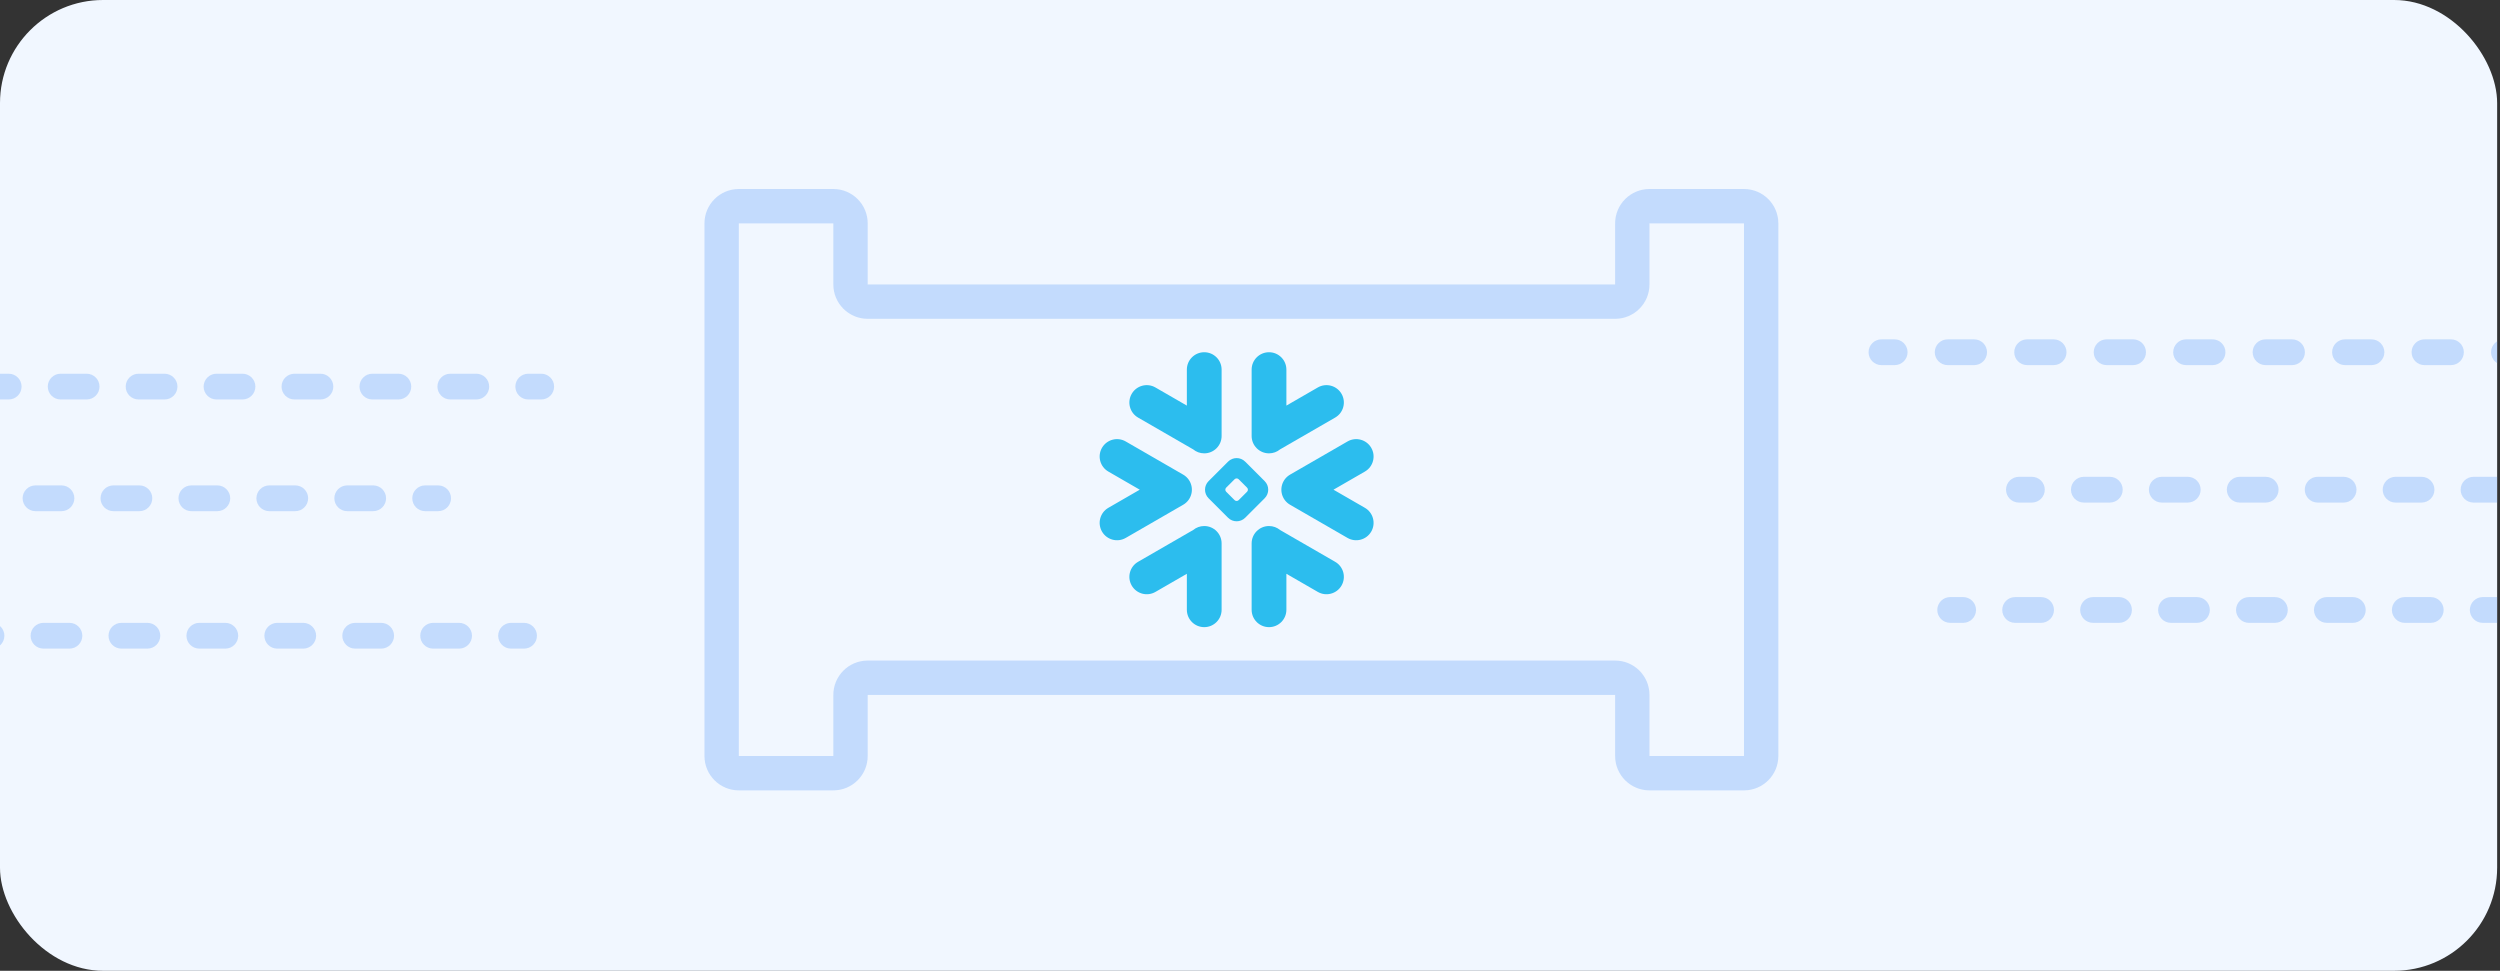 <svg width="291" height="113" viewBox="0 0 291 113" fill="none" xmlns="http://www.w3.org/2000/svg">
    <rect x="0" y="0" width="291" height="113" fill="#333333" stroke="none"/>
    <g clip-path="url(#clip0_402_1135)">
        <rect width="290.667" height="113" rx="12" fill="#F1F7FF"/>
        <path fill-rule="evenodd" clip-rule="evenodd" d="M188 80.889V88C188 90.209 189.791 92 192 92H203C205.209 92 207 90.209 207 88V26C207 23.791 205.209 22 203 22H192C189.791 22 188 23.791 188 26V33.111H101V26C101 23.791 99.209 22 97 22H86C83.791 22 82 23.791 82 26V88C82 90.209 83.791 92 86 92H97C99.209 92 101 90.209 101 88V80.889H188ZM101 37.111C98.791 37.111 97 35.32 97 33.111V26L86 26V88H97V80.889C97 78.68 98.791 76.889 101 76.889H188C190.209 76.889 192 78.68 192 80.889V88H203V26L192 26V33.111C192 35.32 190.209 37.111 188 37.111H101Z" fill="#5999F8" fill-opacity="0.3"/>
        <path d="M-65.5 45C-65.5 44.172 -64.828 43.5 -64 43.5H-62.488C-61.66 43.5 -60.988 44.172 -60.988 45C-60.988 45.828 -61.66 46.5 -62.488 46.5H-64C-64.828 46.5 -65.5 45.828 -65.5 45Z" fill="#5999F8" fill-opacity="0.3"/>
        <path d="M-57.941 45C-57.941 44.172 -57.269 43.5 -56.441 43.5H-53.417C-52.588 43.5 -51.917 44.172 -51.917 45C-51.917 45.828 -52.588 46.5 -53.417 46.5H-56.441C-57.269 46.5 -57.941 45.828 -57.941 45Z" fill="#5999F8" fill-opacity="0.3"/>
        <path d="M-48.869 45C-48.869 44.172 -48.197 43.5 -47.369 43.5H-44.345C-43.517 43.5 -42.845 44.172 -42.845 45C-42.845 45.828 -43.517 46.5 -44.345 46.5H-47.369C-48.197 46.5 -48.869 45.828 -48.869 45Z" fill="#5999F8" fill-opacity="0.3"/>
        <path d="M-39.798 45C-39.798 44.172 -39.126 43.5 -38.298 43.5H-35.274C-34.445 43.5 -33.774 44.172 -33.774 45C-33.774 45.828 -34.445 46.5 -35.274 46.5H-38.298C-39.126 46.5 -39.798 45.828 -39.798 45Z" fill="#5999F8" fill-opacity="0.3"/>
        <path d="M-30.726 45C-30.726 44.172 -30.055 43.5 -29.226 43.5H-26.202C-25.374 43.5 -24.702 44.172 -24.702 45C-24.702 45.828 -25.374 46.5 -26.202 46.5H-29.226C-30.055 46.5 -30.726 45.828 -30.726 45Z" fill="#5999F8" fill-opacity="0.3"/>
        <path d="M-21.655 45C-21.655 44.172 -20.983 43.5 -20.155 43.5H-17.131C-16.302 43.5 -15.631 44.172 -15.631 45C-15.631 45.828 -16.302 46.5 -17.131 46.5H-20.155C-20.983 46.5 -21.655 45.828 -21.655 45Z" fill="#5999F8" fill-opacity="0.3"/>
        <path d="M-12.583 45C-12.583 44.172 -11.912 43.5 -11.083 43.5H-8.06C-7.231 43.5 -6.56 44.172 -6.56 45C-6.56 45.828 -7.231 46.5 -8.06 46.5H-11.083C-11.912 46.5 -12.583 45.828 -12.583 45Z" fill="#5999F8" fill-opacity="0.3"/>
        <path d="M-3.512 45C-3.512 44.172 -2.84 43.5 -2.012 43.5H1.012C1.84 43.5 2.512 44.172 2.512 45C2.512 45.828 1.84 46.5 1.012 46.5H-2.012C-2.84 46.5 -3.512 45.828 -3.512 45Z" fill="#5999F8" fill-opacity="0.3"/>
        <path d="M5.56 45C5.56 44.172 6.231 43.5 7.06 43.5H10.083C10.912 43.5 11.583 44.172 11.583 45C11.583 45.828 10.912 46.5 10.083 46.5H7.06C6.231 46.5 5.56 45.828 5.56 45Z" fill="#5999F8" fill-opacity="0.3"/>
        <path d="M14.631 45C14.631 44.172 15.303 43.5 16.131 43.5H19.155C19.983 43.5 20.655 44.172 20.655 45C20.655 45.828 19.983 46.5 19.155 46.5H16.131C15.303 46.5 14.631 45.828 14.631 45Z" fill="#5999F8" fill-opacity="0.3"/>
        <path d="M23.702 45C23.702 44.172 24.374 43.5 25.202 43.5H28.226C29.055 43.5 29.726 44.172 29.726 45C29.726 45.828 29.055 46.5 28.226 46.5H25.202C24.374 46.5 23.702 45.828 23.702 45Z" fill="#5999F8" fill-opacity="0.3"/>
        <path d="M32.774 45C32.774 44.172 33.445 43.5 34.274 43.5H37.298C38.126 43.5 38.798 44.172 38.798 45C38.798 45.828 38.126 46.5 37.298 46.5H34.274C33.445 46.5 32.774 45.828 32.774 45Z" fill="#5999F8" fill-opacity="0.3"/>
        <path d="M41.845 45C41.845 44.172 42.517 43.5 43.345 43.5H46.369C47.197 43.5 47.869 44.172 47.869 45C47.869 45.828 47.197 46.5 46.369 46.5H43.345C42.517 46.5 41.845 45.828 41.845 45Z" fill="#5999F8" fill-opacity="0.3"/>
        <path d="M50.917 45C50.917 44.172 51.588 43.5 52.417 43.5H55.441C56.269 43.5 56.941 44.172 56.941 45C56.941 45.828 56.269 46.5 55.441 46.5H52.417C51.588 46.5 50.917 45.828 50.917 45Z" fill="#5999F8" fill-opacity="0.3"/>
        <path d="M59.988 45C59.988 44.172 60.66 43.5 61.488 43.5H63C63.828 43.5 64.5 44.172 64.5 45C64.5 45.828 63.828 46.5 63 46.5H61.488C60.66 46.5 59.988 45.828 59.988 45Z" fill="#5999F8" fill-opacity="0.3"/>
        <path d="M235 55.5C234.172 55.5 233.5 56.172 233.5 57C233.5 57.828 234.172 58.5 235 58.5H236.512C237.34 58.5 238.012 57.828 238.012 57C238.012 56.172 237.34 55.5 236.512 55.5H235Z" fill="#5999F8" fill-opacity="0.3"/>
        <path d="M242.56 55.5C241.731 55.5 241.06 56.172 241.06 57C241.06 57.828 241.731 58.5 242.56 58.5H245.583C246.412 58.5 247.083 57.828 247.083 57C247.083 56.172 246.412 55.5 245.583 55.5H242.56Z" fill="#5999F8" fill-opacity="0.3"/>
        <path d="M251.631 55.5C250.803 55.5 250.131 56.172 250.131 57C250.131 57.828 250.803 58.5 251.631 58.5H254.655C255.483 58.5 256.155 57.828 256.155 57C256.155 56.172 255.483 55.5 254.655 55.5H251.631Z" fill="#5999F8" fill-opacity="0.3"/>
        <path d="M260.702 55.5C259.874 55.5 259.202 56.172 259.202 57C259.202 57.828 259.874 58.5 260.702 58.5H263.726C264.555 58.5 265.226 57.828 265.226 57C265.226 56.172 264.555 55.5 263.726 55.5H260.702Z" fill="#5999F8" fill-opacity="0.3"/>
        <path d="M269.774 55.5C268.945 55.5 268.274 56.172 268.274 57C268.274 57.828 268.945 58.5 269.774 58.5H272.798C273.626 58.5 274.298 57.828 274.298 57C274.298 56.172 273.626 55.5 272.798 55.5H269.774Z" fill="#5999F8" fill-opacity="0.3"/>
        <path d="M278.845 55.5C278.017 55.5 277.345 56.172 277.345 57C277.345 57.828 278.017 58.5 278.845 58.5H281.869C282.697 58.5 283.369 57.828 283.369 57C283.369 56.172 282.697 55.5 281.869 55.5H278.845Z" fill="#5999F8" fill-opacity="0.3"/>
        <path d="M287.917 55.5C287.088 55.5 286.417 56.172 286.417 57C286.417 57.828 287.088 58.5 287.917 58.5H290.94C291.769 58.5 292.44 57.828 292.44 57C292.44 56.172 291.769 55.5 290.94 55.5H287.917Z" fill="#5999F8" fill-opacity="0.3"/>
        <path d="M296.988 55.5C296.16 55.5 295.488 56.172 295.488 57C295.488 57.828 296.16 58.5 296.988 58.5H300.012C300.84 58.5 301.512 57.828 301.512 57C301.512 56.172 300.84 55.5 300.012 55.5H296.988Z" fill="#5999F8" fill-opacity="0.3"/>
        <path d="M306.06 55.5C305.231 55.5 304.56 56.172 304.56 57C304.56 57.828 305.231 58.5 306.06 58.5H309.083C309.912 58.5 310.583 57.828 310.583 57C310.583 56.172 309.912 55.5 309.083 55.5H306.06Z" fill="#5999F8" fill-opacity="0.3"/>
        <path d="M315.131 55.5C314.302 55.5 313.631 56.172 313.631 57C313.631 57.828 314.302 58.5 315.131 58.5H318.155C318.983 58.5 319.655 57.828 319.655 57C319.655 56.172 318.983 55.5 318.155 55.5H315.131Z" fill="#5999F8" fill-opacity="0.3"/>
        <path d="M324.202 55.5C323.374 55.5 322.702 56.172 322.702 57C322.702 57.828 323.374 58.5 324.202 58.5H327.226C328.055 58.5 328.726 57.828 328.726 57C328.726 56.172 328.055 55.5 327.226 55.5H324.202Z" fill="#5999F8" fill-opacity="0.3"/>
        <path d="M333.274 55.5C332.445 55.5 331.774 56.172 331.774 57C331.774 57.828 332.445 58.5 333.274 58.5H336.298C337.126 58.5 337.798 57.828 337.798 57C337.798 56.172 337.126 55.5 336.298 55.5H333.274Z" fill="#5999F8" fill-opacity="0.3"/>
        <path d="M342.345 55.5C341.517 55.5 340.845 56.172 340.845 57C340.845 57.828 341.517 58.5 342.345 58.5H345.369C346.197 58.5 346.869 57.828 346.869 57C346.869 56.172 346.197 55.5 345.369 55.5H342.345Z" fill="#5999F8" fill-opacity="0.3"/>
        <path d="M351.417 55.5C350.588 55.5 349.917 56.172 349.917 57C349.917 57.828 350.588 58.5 351.417 58.5H354.44C355.269 58.5 355.94 57.828 355.94 57C355.94 56.172 355.269 55.5 354.44 55.5H351.417Z" fill="#5999F8" fill-opacity="0.3"/>
        <path d="M360.488 55.5C359.66 55.5 358.988 56.172 358.988 57C358.988 57.828 359.66 58.5 360.488 58.5H362C362.828 58.5 363.5 57.828 363.5 57C363.5 56.172 362.828 55.5 362 55.5H360.488Z" fill="#5999F8" fill-opacity="0.3"/>
        <path d="M-77.5 58C-77.5 57.172 -76.828 56.5 -76 56.5H-74.488C-73.66 56.5 -72.988 57.172 -72.988 58C-72.988 58.828 -73.66 59.5 -74.488 59.5H-76C-76.828 59.5 -77.5 58.828 -77.5 58Z" fill="#5999F8" fill-opacity="0.3"/>
        <path d="M-69.941 58C-69.941 57.172 -69.269 56.5 -68.441 56.5H-65.417C-64.588 56.5 -63.917 57.172 -63.917 58C-63.917 58.828 -64.588 59.5 -65.417 59.5H-68.441C-69.269 59.5 -69.941 58.828 -69.941 58Z" fill="#5999F8" fill-opacity="0.3"/>
        <path d="M-60.869 58C-60.869 57.172 -60.197 56.5 -59.369 56.5H-56.345C-55.517 56.5 -54.845 57.172 -54.845 58C-54.845 58.828 -55.517 59.5 -56.345 59.5H-59.369C-60.197 59.5 -60.869 58.828 -60.869 58Z" fill="#5999F8" fill-opacity="0.3"/>
        <path d="M-51.798 58C-51.798 57.172 -51.126 56.5 -50.298 56.5H-47.274C-46.445 56.5 -45.774 57.172 -45.774 58C-45.774 58.828 -46.445 59.5 -47.274 59.5H-50.298C-51.126 59.5 -51.798 58.828 -51.798 58Z" fill="#5999F8" fill-opacity="0.3"/>
        <path d="M-42.726 58C-42.726 57.172 -42.055 56.5 -41.226 56.5H-38.202C-37.374 56.5 -36.702 57.172 -36.702 58C-36.702 58.828 -37.374 59.5 -38.202 59.5H-41.226C-42.055 59.5 -42.726 58.828 -42.726 58Z" fill="#5999F8" fill-opacity="0.3"/>
        <path d="M-33.655 58C-33.655 57.172 -32.983 56.5 -32.155 56.5H-29.131C-28.302 56.5 -27.631 57.172 -27.631 58C-27.631 58.828 -28.302 59.5 -29.131 59.5H-32.155C-32.983 59.5 -33.655 58.828 -33.655 58Z" fill="#5999F8" fill-opacity="0.3"/>
        <path d="M-24.583 58C-24.583 57.172 -23.912 56.5 -23.083 56.5H-20.059C-19.231 56.5 -18.559 57.172 -18.559 58C-18.559 58.828 -19.231 59.5 -20.059 59.5H-23.083C-23.912 59.5 -24.583 58.828 -24.583 58Z" fill="#5999F8" fill-opacity="0.3"/>
        <path d="M-15.512 58C-15.512 57.172 -14.84 56.5 -14.012 56.5H-10.988C-10.16 56.5 -9.488 57.172 -9.488 58C-9.488 58.828 -10.16 59.5 -10.988 59.5H-14.012C-14.84 59.5 -15.512 58.828 -15.512 58Z" fill="#5999F8" fill-opacity="0.3"/>
        <path d="M-6.44 58C-6.44 57.172 -5.769 56.5 -4.94 56.5H-1.917C-1.088 56.5 -0.417 57.172 -0.417 58C-0.417 58.828 -1.088 59.5 -1.917 59.5H-4.94C-5.769 59.5 -6.44 58.828 -6.44 58Z" fill="#5999F8" fill-opacity="0.3"/>
        <path d="M2.631 58C2.631 57.172 3.303 56.5 4.131 56.5H7.155C7.983 56.5 8.655 57.172 8.655 58C8.655 58.828 7.983 59.5 7.155 59.5H4.131C3.303 59.5 2.631 58.828 2.631 58Z" fill="#5999F8" fill-opacity="0.3"/>
        <path d="M11.702 58C11.702 57.172 12.374 56.5 13.202 56.5H16.226C17.055 56.5 17.726 57.172 17.726 58C17.726 58.828 17.055 59.5 16.226 59.5H13.202C12.374 59.5 11.702 58.828 11.702 58Z" fill="#5999F8" fill-opacity="0.3"/>
        <path d="M20.774 58C20.774 57.172 21.445 56.5 22.274 56.5H25.298C26.126 56.5 26.798 57.172 26.798 58C26.798 58.828 26.126 59.5 25.298 59.5H22.274C21.445 59.5 20.774 58.828 20.774 58Z" fill="#5999F8" fill-opacity="0.3"/>
        <path d="M29.845 58C29.845 57.172 30.517 56.5 31.345 56.5H34.369C35.197 56.5 35.869 57.172 35.869 58C35.869 58.828 35.197 59.5 34.369 59.5H31.345C30.517 59.5 29.845 58.828 29.845 58Z" fill="#5999F8" fill-opacity="0.3"/>
        <path d="M38.917 58C38.917 57.172 39.588 56.5 40.417 56.5H43.441C44.269 56.5 44.941 57.172 44.941 58C44.941 58.828 44.269 59.5 43.441 59.5H40.417C39.588 59.5 38.917 58.828 38.917 58Z" fill="#5999F8" fill-opacity="0.3"/>
        <path d="M47.988 58C47.988 57.172 48.66 56.5 49.488 56.5H51C51.828 56.5 52.5 57.172 52.5 58C52.5 58.828 51.828 59.5 51 59.5H49.488C48.66 59.5 47.988 58.828 47.988 58Z" fill="#5999F8" fill-opacity="0.3"/>
        <path d="M-66 72.5C-66.828 72.5 -67.5 73.172 -67.5 74C-67.5 74.828 -66.828 75.5 -66 75.5H-64.488C-63.66 75.5 -62.988 74.828 -62.988 74C-62.988 73.172 -63.66 72.5 -64.488 72.5H-66Z" fill="#5999F8" fill-opacity="0.3"/>
        <path d="M-58.441 72.5C-59.269 72.5 -59.941 73.172 -59.941 74C-59.941 74.828 -59.269 75.5 -58.441 75.5H-55.417C-54.588 75.5 -53.917 74.828 -53.917 74C-53.917 73.172 -54.588 72.5 -55.417 72.5H-58.441Z" fill="#5999F8" fill-opacity="0.3"/>
        <path d="M-49.369 72.5C-50.197 72.5 -50.869 73.172 -50.869 74C-50.869 74.828 -50.197 75.5 -49.369 75.5H-46.345C-45.517 75.5 -44.845 74.828 -44.845 74C-44.845 73.172 -45.517 72.5 -46.345 72.5H-49.369Z" fill="#5999F8" fill-opacity="0.3"/>
        <path d="M-40.298 72.5C-41.126 72.5 -41.798 73.172 -41.798 74C-41.798 74.828 -41.126 75.5 -40.298 75.5H-37.274C-36.445 75.5 -35.774 74.828 -35.774 74C-35.774 73.172 -36.445 72.5 -37.274 72.5H-40.298Z" fill="#5999F8" fill-opacity="0.3"/>
        <path d="M-31.226 72.5C-32.055 72.5 -32.726 73.172 -32.726 74C-32.726 74.828 -32.055 75.5 -31.226 75.5H-28.202C-27.374 75.5 -26.702 74.828 -26.702 74C-26.702 73.172 -27.374 72.5 -28.202 72.5H-31.226Z" fill="#5999F8" fill-opacity="0.3"/>
        <path d="M-22.155 72.5C-22.983 72.5 -23.655 73.172 -23.655 74C-23.655 74.828 -22.983 75.5 -22.155 75.5H-19.131C-18.302 75.5 -17.631 74.828 -17.631 74C-17.631 73.172 -18.302 72.5 -19.131 72.5H-22.155Z" fill="#5999F8" fill-opacity="0.3"/>
        <path d="M-13.083 72.5C-13.912 72.5 -14.583 73.172 -14.583 74C-14.583 74.828 -13.912 75.5 -13.083 75.5H-10.059C-9.231 75.5 -8.56 74.828 -8.56 74C-8.56 73.172 -9.231 72.5 -10.059 72.5H-13.083Z" fill="#5999F8" fill-opacity="0.3"/>
        <path d="M-4.012 72.5C-4.84 72.5 -5.512 73.172 -5.512 74C-5.512 74.828 -4.84 75.5 -4.012 75.5H-0.988C-0.16 75.5 0.512 74.828 0.512 74C0.512 73.172 -0.16 72.5 -0.988 72.5H-4.012Z" fill="#5999F8" fill-opacity="0.3"/>
        <path d="M5.06 72.5C4.231 72.5 3.56 73.172 3.56 74C3.56 74.828 4.231 75.5 5.06 75.5H8.083C8.912 75.5 9.583 74.828 9.583 74C9.583 73.172 8.912 72.5 8.083 72.5H5.06Z" fill="#5999F8" fill-opacity="0.3"/>
        <path d="M14.131 72.5C13.303 72.5 12.631 73.172 12.631 74C12.631 74.828 13.303 75.5 14.131 75.5H17.155C17.983 75.5 18.655 74.828 18.655 74C18.655 73.172 17.983 72.5 17.155 72.5H14.131Z" fill="#5999F8" fill-opacity="0.3"/>
        <path d="M23.202 72.5C22.374 72.5 21.702 73.172 21.702 74C21.702 74.828 22.374 75.5 23.202 75.5H26.226C27.055 75.5 27.726 74.828 27.726 74C27.726 73.172 27.055 72.5 26.226 72.5H23.202Z" fill="#5999F8" fill-opacity="0.3"/>
        <path d="M32.274 72.5C31.445 72.5 30.774 73.172 30.774 74C30.774 74.828 31.445 75.5 32.274 75.5H35.298C36.126 75.5 36.798 74.828 36.798 74C36.798 73.172 36.126 72.5 35.298 72.5H32.274Z" fill="#5999F8" fill-opacity="0.3"/>
        <path d="M41.345 72.5C40.517 72.5 39.845 73.172 39.845 74C39.845 74.828 40.517 75.5 41.345 75.5H44.369C45.197 75.5 45.869 74.828 45.869 74C45.869 73.172 45.197 72.5 44.369 72.5H41.345Z" fill="#5999F8" fill-opacity="0.3"/>
        <path d="M50.417 72.5C49.588 72.5 48.917 73.172 48.917 74C48.917 74.828 49.588 75.5 50.417 75.5H53.441C54.269 75.5 54.941 74.828 54.941 74C54.941 73.172 54.269 72.5 53.441 72.5H50.417Z" fill="#5999F8" fill-opacity="0.3"/>
        <path d="M59.488 72.5C58.66 72.5 57.988 73.172 57.988 74C57.988 74.828 58.66 75.5 59.488 75.5H61C61.828 75.5 62.5 74.828 62.5 74C62.5 73.172 61.828 72.5 61 72.5H59.488Z" fill="#5999F8" fill-opacity="0.3"/>
        <path d="M225.5 71C225.5 70.172 226.172 69.5 227 69.5H228.512C229.34 69.5 230.012 70.172 230.012 71C230.012 71.828 229.34 72.5 228.512 72.5H227C226.172 72.5 225.5 71.828 225.5 71Z" fill="#5999F8" fill-opacity="0.3"/>
        <path d="M233.06 71C233.06 70.172 233.731 69.5 234.56 69.5H237.583C238.412 69.5 239.083 70.172 239.083 71C239.083 71.828 238.412 72.5 237.583 72.5H234.56C233.731 72.5 233.06 71.828 233.06 71Z" fill="#5999F8" fill-opacity="0.3"/>
        <path d="M242.131 71C242.131 70.172 242.803 69.5 243.631 69.5H246.655C247.483 69.5 248.155 70.172 248.155 71C248.155 71.828 247.483 72.5 246.655 72.5H243.631C242.803 72.5 242.131 71.828 242.131 71Z" fill="#5999F8" fill-opacity="0.3"/>
        <path d="M251.202 71C251.202 70.172 251.874 69.5 252.702 69.5H255.726C256.555 69.5 257.226 70.172 257.226 71C257.226 71.828 256.555 72.5 255.726 72.5H252.702C251.874 72.5 251.202 71.828 251.202 71Z" fill="#5999F8" fill-opacity="0.3"/>
        <path d="M260.274 71C260.274 70.172 260.945 69.5 261.774 69.5H264.798C265.626 69.5 266.298 70.172 266.298 71C266.298 71.828 265.626 72.5 264.798 72.5H261.774C260.945 72.5 260.274 71.828 260.274 71Z" fill="#5999F8" fill-opacity="0.3"/>
        <path d="M269.345 71C269.345 70.172 270.017 69.5 270.845 69.5H273.869C274.697 69.5 275.369 70.172 275.369 71C275.369 71.828 274.697 72.5 273.869 72.5H270.845C270.017 72.5 269.345 71.828 269.345 71Z" fill="#5999F8" fill-opacity="0.3"/>
        <path d="M278.417 71C278.417 70.172 279.088 69.5 279.917 69.5H282.94C283.769 69.5 284.44 70.172 284.44 71C284.44 71.828 283.769 72.5 282.94 72.5H279.917C279.088 72.5 278.417 71.828 278.417 71Z" fill="#5999F8" fill-opacity="0.3"/>
        <path d="M287.488 71C287.488 70.172 288.16 69.5 288.988 69.5H292.012C292.84 69.5 293.512 70.172 293.512 71C293.512 71.828 292.84 72.5 292.012 72.5H288.988C288.16 72.5 287.488 71.828 287.488 71Z" fill="#5999F8" fill-opacity="0.3"/>
        <path d="M296.56 71C296.56 70.172 297.231 69.5 298.06 69.5H301.083C301.912 69.5 302.583 70.172 302.583 71C302.583 71.828 301.912 72.5 301.083 72.5H298.06C297.231 72.5 296.56 71.828 296.56 71Z" fill="#5999F8" fill-opacity="0.3"/>
        <path d="M305.631 71C305.631 70.172 306.302 69.5 307.131 69.5H310.155C310.983 69.5 311.655 70.172 311.655 71C311.655 71.828 310.983 72.5 310.155 72.5H307.131C306.302 72.5 305.631 71.828 305.631 71Z" fill="#5999F8" fill-opacity="0.3"/>
        <path d="M314.702 71C314.702 70.172 315.374 69.5 316.202 69.5H319.226C320.055 69.5 320.726 70.172 320.726 71C320.726 71.828 320.055 72.5 319.226 72.5H316.202C315.374 72.5 314.702 71.828 314.702 71Z" fill="#5999F8" fill-opacity="0.3"/>
        <path d="M323.774 71C323.774 70.172 324.445 69.5 325.274 69.5H328.298C329.126 69.5 329.798 70.172 329.798 71C329.798 71.828 329.126 72.5 328.298 72.5H325.274C324.445 72.5 323.774 71.828 323.774 71Z" fill="#5999F8" fill-opacity="0.3"/>
        <path d="M332.845 71C332.845 70.172 333.517 69.5 334.345 69.5H337.369C338.197 69.5 338.869 70.172 338.869 71C338.869 71.828 338.197 72.5 337.369 72.5H334.345C333.517 72.5 332.845 71.828 332.845 71Z" fill="#5999F8" fill-opacity="0.3"/>
        <path d="M341.917 71C341.917 70.172 342.588 69.5 343.417 69.5H346.44C347.269 69.5 347.94 70.172 347.94 71C347.94 71.828 347.269 72.5 346.44 72.5H343.417C342.588 72.5 341.917 71.828 341.917 71Z" fill="#5999F8" fill-opacity="0.3"/>
        <path d="M350.988 71C350.988 70.172 351.66 69.5 352.488 69.5H354C354.828 69.5 355.5 70.172 355.5 71C355.5 71.828 354.828 72.5 354 72.5H352.488C351.66 72.5 350.988 71.828 350.988 71Z" fill="#5999F8" fill-opacity="0.3"/>
        <path d="M219 39.5C218.172 39.5 217.5 40.172 217.5 41C217.5 41.828 218.172 42.5 219 42.5H220.542C221.37 42.5 222.042 41.828 222.042 41C222.042 40.172 221.37 39.5 220.542 39.5H219Z" fill="#5999F8" fill-opacity="0.3"/>
        <path d="M226.708 39.5C225.88 39.5 225.208 40.172 225.208 41C225.208 41.828 225.88 42.5 226.708 42.5L229.792 42.5C230.62 42.5 231.292 41.828 231.292 41C231.292 40.172 230.62 39.5 229.792 39.5L226.708 39.5Z" fill="#5999F8" fill-opacity="0.3"/>
        <path d="M235.958 39.5C235.13 39.5 234.458 40.172 234.458 41C234.458 41.828 235.13 42.5 235.958 42.5H239.042C239.87 42.5 240.542 41.828 240.542 41C240.542 40.172 239.87 39.5 239.042 39.5H235.958Z" fill="#5999F8" fill-opacity="0.3"/>
        <path d="M245.208 39.5C244.38 39.5 243.708 40.172 243.708 41C243.708 41.828 244.38 42.5 245.208 42.5H248.292C249.12 42.5 249.792 41.828 249.792 41C249.792 40.172 249.12 39.5 248.292 39.5H245.208Z" fill="#5999F8" fill-opacity="0.3"/>
        <path d="M254.458 39.5C253.63 39.5 252.958 40.172 252.958 41C252.958 41.828 253.63 42.5 254.458 42.5H257.542C258.37 42.5 259.042 41.828 259.042 41C259.042 40.172 258.37 39.5 257.542 39.5H254.458Z" fill="#5999F8" fill-opacity="0.3"/>
        <path d="M263.708 39.5C262.88 39.5 262.208 40.172 262.208 41C262.208 41.828 262.88 42.5 263.708 42.5H266.792C267.62 42.5 268.292 41.828 268.292 41C268.292 40.172 267.62 39.5 266.792 39.5H263.708Z" fill="#5999F8" fill-opacity="0.3"/>
        <path d="M272.958 39.5C272.13 39.5 271.458 40.172 271.458 41C271.458 41.828 272.13 42.5 272.958 42.5H276.042C276.87 42.5 277.542 41.828 277.542 41C277.542 40.172 276.87 39.5 276.042 39.5H272.958Z" fill="#5999F8" fill-opacity="0.3"/>
        <path d="M282.208 39.5C281.38 39.5 280.708 40.172 280.708 41C280.708 41.828 281.38 42.5 282.208 42.5H285.292C286.12 42.5 286.792 41.828 286.792 41C286.792 40.172 286.12 39.5 285.292 39.5H282.208Z" fill="#5999F8" fill-opacity="0.3"/>
        <path d="M291.458 39.5C290.63 39.5 289.958 40.172 289.958 41C289.958 41.828 290.63 42.5 291.458 42.5H293C293.828 42.5 294.5 41.828 294.5 41C294.5 40.172 293.828 39.5 293 39.5H291.458Z" fill="#5999F8" fill-opacity="0.3"/>
        <path fill-rule="evenodd" clip-rule="evenodd" d="M145.159 57.237L144.18 58.216C144.049 58.347 143.837 58.347 143.706 58.216L142.726 57.237C142.596 57.106 142.596 56.894 142.726 56.763L143.706 55.784C143.837 55.653 144.049 55.653 144.18 55.784L145.159 56.763C145.29 56.894 145.29 57.106 145.159 57.237ZM147.208 56.004L144.939 53.735C144.389 53.184 143.497 53.184 142.946 53.735L140.677 56.004C140.127 56.554 140.127 57.446 140.677 57.997L142.946 60.266C143.497 60.816 144.389 60.816 144.939 60.266L147.208 57.996C147.759 57.446 147.759 56.554 147.208 56.004Z" fill="#2CBDEE"/>
        <path fill-rule="evenodd" clip-rule="evenodd" d="M140.173 41C139.055 41 138.15 41.906 138.15 43.023V47.212L134.494 45.102C133.527 44.543 132.29 44.874 131.731 45.842C131.172 46.81 131.504 48.047 132.471 48.605L138.889 52.31C139.238 52.598 139.685 52.77 140.173 52.77C141.29 52.77 142.196 51.864 142.196 50.747V43.023C142.196 41.906 141.29 41 140.173 41Z" fill="#2CBDEE"/>
        <path fill-rule="evenodd" clip-rule="evenodd" d="M138.582 57.768C138.595 57.737 138.607 57.707 138.618 57.676C138.63 57.642 138.641 57.607 138.651 57.572C138.659 57.545 138.667 57.519 138.674 57.491C138.683 57.454 138.691 57.417 138.698 57.379C138.703 57.352 138.708 57.326 138.712 57.299C138.718 57.262 138.722 57.226 138.725 57.189C138.728 57.159 138.73 57.13 138.732 57.101C138.734 57.067 138.734 57.034 138.734 57C138.734 56.967 138.734 56.933 138.732 56.9C138.73 56.87 138.728 56.841 138.725 56.812C138.722 56.775 138.718 56.738 138.712 56.701C138.708 56.674 138.703 56.648 138.698 56.621C138.691 56.584 138.683 56.546 138.674 56.509C138.667 56.482 138.659 56.455 138.651 56.428C138.641 56.393 138.63 56.358 138.618 56.324C138.607 56.293 138.595 56.263 138.582 56.232C138.57 56.203 138.558 56.174 138.545 56.145C138.528 56.109 138.509 56.073 138.49 56.038C138.481 56.022 138.474 56.005 138.465 55.989C138.461 55.982 138.457 55.977 138.453 55.971C138.431 55.933 138.406 55.896 138.381 55.86C138.368 55.84 138.355 55.82 138.342 55.801C138.318 55.769 138.292 55.738 138.266 55.706C138.248 55.685 138.231 55.664 138.213 55.644C138.19 55.618 138.166 55.595 138.142 55.571C138.118 55.547 138.094 55.522 138.069 55.5C138.049 55.482 138.027 55.465 138.006 55.447C137.975 55.421 137.944 55.395 137.911 55.371C137.892 55.357 137.872 55.344 137.853 55.331C137.816 55.306 137.78 55.282 137.742 55.26C137.736 55.256 137.73 55.252 137.724 55.248L131.035 51.386C130.067 50.827 128.83 51.159 128.271 52.126C127.713 53.094 128.044 54.331 129.012 54.89L132.667 57L129.012 59.11C128.044 59.669 127.713 60.906 128.271 61.874C128.83 62.841 130.067 63.173 131.035 62.614L137.724 58.752C137.73 58.748 137.736 58.744 137.742 58.74C137.78 58.718 137.816 58.694 137.853 58.669C137.872 58.656 137.892 58.643 137.911 58.629C137.944 58.605 137.975 58.579 138.006 58.553C138.027 58.535 138.049 58.519 138.069 58.5C138.094 58.478 138.118 58.453 138.142 58.429C138.166 58.405 138.19 58.382 138.213 58.356C138.231 58.336 138.248 58.315 138.266 58.294C138.292 58.263 138.318 58.231 138.342 58.199C138.355 58.18 138.368 58.16 138.381 58.14C138.406 58.104 138.431 58.067 138.453 58.029C138.457 58.023 138.461 58.018 138.465 58.011C138.474 57.995 138.481 57.979 138.49 57.962C138.509 57.927 138.528 57.891 138.545 57.855C138.558 57.826 138.57 57.797 138.582 57.768Z" fill="#2CBDEE"/>
        <path fill-rule="evenodd" clip-rule="evenodd" d="M140.173 61.23C139.685 61.23 139.238 61.402 138.889 61.69L132.471 65.395C131.504 65.953 131.172 67.191 131.731 68.158C132.29 69.126 133.527 69.457 134.494 68.899L138.15 66.788V70.977C138.15 72.094 139.055 73 140.173 73C141.29 73 142.196 72.094 142.196 70.977V63.253C142.196 62.136 141.29 61.23 140.173 61.23Z" fill="#2CBDEE"/>
        <path fill-rule="evenodd" clip-rule="evenodd" d="M155.414 65.395L148.997 61.69C148.647 61.402 148.2 61.23 147.713 61.23C146.596 61.23 145.69 62.136 145.69 63.253V70.977C145.69 72.094 146.596 73 147.713 73C148.83 73 149.736 72.094 149.736 70.977V66.788L153.391 68.898C154.359 69.457 155.596 69.126 156.155 68.158C156.713 67.191 156.382 65.953 155.414 65.395Z" fill="#2CBDEE"/>
        <path fill-rule="evenodd" clip-rule="evenodd" d="M158.874 59.11L155.219 57L158.874 54.89C159.841 54.331 160.173 53.094 159.614 52.127C159.056 51.159 157.818 50.827 156.851 51.386L150.161 55.248C150.155 55.252 150.15 55.256 150.143 55.26C150.106 55.282 150.069 55.306 150.033 55.331C150.013 55.344 149.993 55.357 149.974 55.371C149.941 55.395 149.91 55.421 149.879 55.447C149.858 55.465 149.837 55.481 149.816 55.5C149.791 55.522 149.768 55.547 149.744 55.571C149.72 55.595 149.695 55.618 149.672 55.644C149.654 55.664 149.637 55.685 149.62 55.706C149.594 55.738 149.568 55.769 149.544 55.801C149.53 55.82 149.517 55.84 149.504 55.86C149.479 55.896 149.455 55.933 149.433 55.971C149.429 55.977 149.424 55.982 149.421 55.989C149.412 56.005 149.404 56.022 149.396 56.038C149.377 56.073 149.358 56.109 149.341 56.145C149.327 56.174 149.315 56.203 149.303 56.232C149.291 56.263 149.278 56.293 149.268 56.324C149.255 56.358 149.245 56.393 149.234 56.428C149.226 56.455 149.219 56.482 149.212 56.509C149.202 56.546 149.194 56.584 149.187 56.621C149.182 56.648 149.177 56.674 149.173 56.701C149.168 56.738 149.164 56.775 149.16 56.812C149.157 56.841 149.155 56.87 149.154 56.9C149.152 56.933 149.151 56.967 149.151 57C149.151 57.033 149.152 57.067 149.154 57.101C149.155 57.13 149.157 57.159 149.16 57.189C149.164 57.225 149.168 57.262 149.173 57.299C149.177 57.326 149.182 57.352 149.187 57.379C149.194 57.416 149.202 57.454 149.212 57.491C149.219 57.518 149.226 57.545 149.234 57.572C149.245 57.607 149.255 57.642 149.268 57.676C149.278 57.707 149.291 57.737 149.303 57.768C149.315 57.797 149.327 57.826 149.341 57.855C149.358 57.891 149.377 57.927 149.396 57.962C149.404 57.979 149.412 57.995 149.421 58.012C149.424 58.018 149.429 58.023 149.432 58.029C149.455 58.067 149.479 58.104 149.504 58.14C149.517 58.16 149.53 58.18 149.544 58.199C149.568 58.231 149.594 58.263 149.62 58.294C149.638 58.315 149.654 58.336 149.672 58.356C149.695 58.382 149.72 58.405 149.744 58.429C149.768 58.453 149.791 58.478 149.816 58.5C149.837 58.519 149.858 58.535 149.879 58.553C149.91 58.579 149.941 58.605 149.974 58.629C149.993 58.643 150.013 58.656 150.033 58.669C150.069 58.694 150.106 58.718 150.143 58.74C150.15 58.744 150.155 58.748 150.161 58.752L156.851 62.614C157.818 63.173 159.056 62.841 159.614 61.874C160.173 60.906 159.841 59.669 158.874 59.11Z" fill="#2CBDEE"/>
        <path fill-rule="evenodd" clip-rule="evenodd" d="M156.155 45.842C155.596 44.874 154.359 44.543 153.391 45.102L149.736 47.212V43.023C149.736 41.906 148.83 41 147.713 41C146.596 41 145.69 41.906 145.69 43.023V50.747C145.69 51.864 146.596 52.77 147.713 52.77C148.2 52.77 148.647 52.598 148.997 52.31L155.414 48.605C156.382 48.047 156.713 46.81 156.155 45.842Z" fill="#2CBDEE"/>
    </g>
    <defs>
        <clipPath id="clip0_402_1135">
            <rect width="290.667" height="113" rx="12" fill="white"/>
        </clipPath>
    </defs>
</svg>